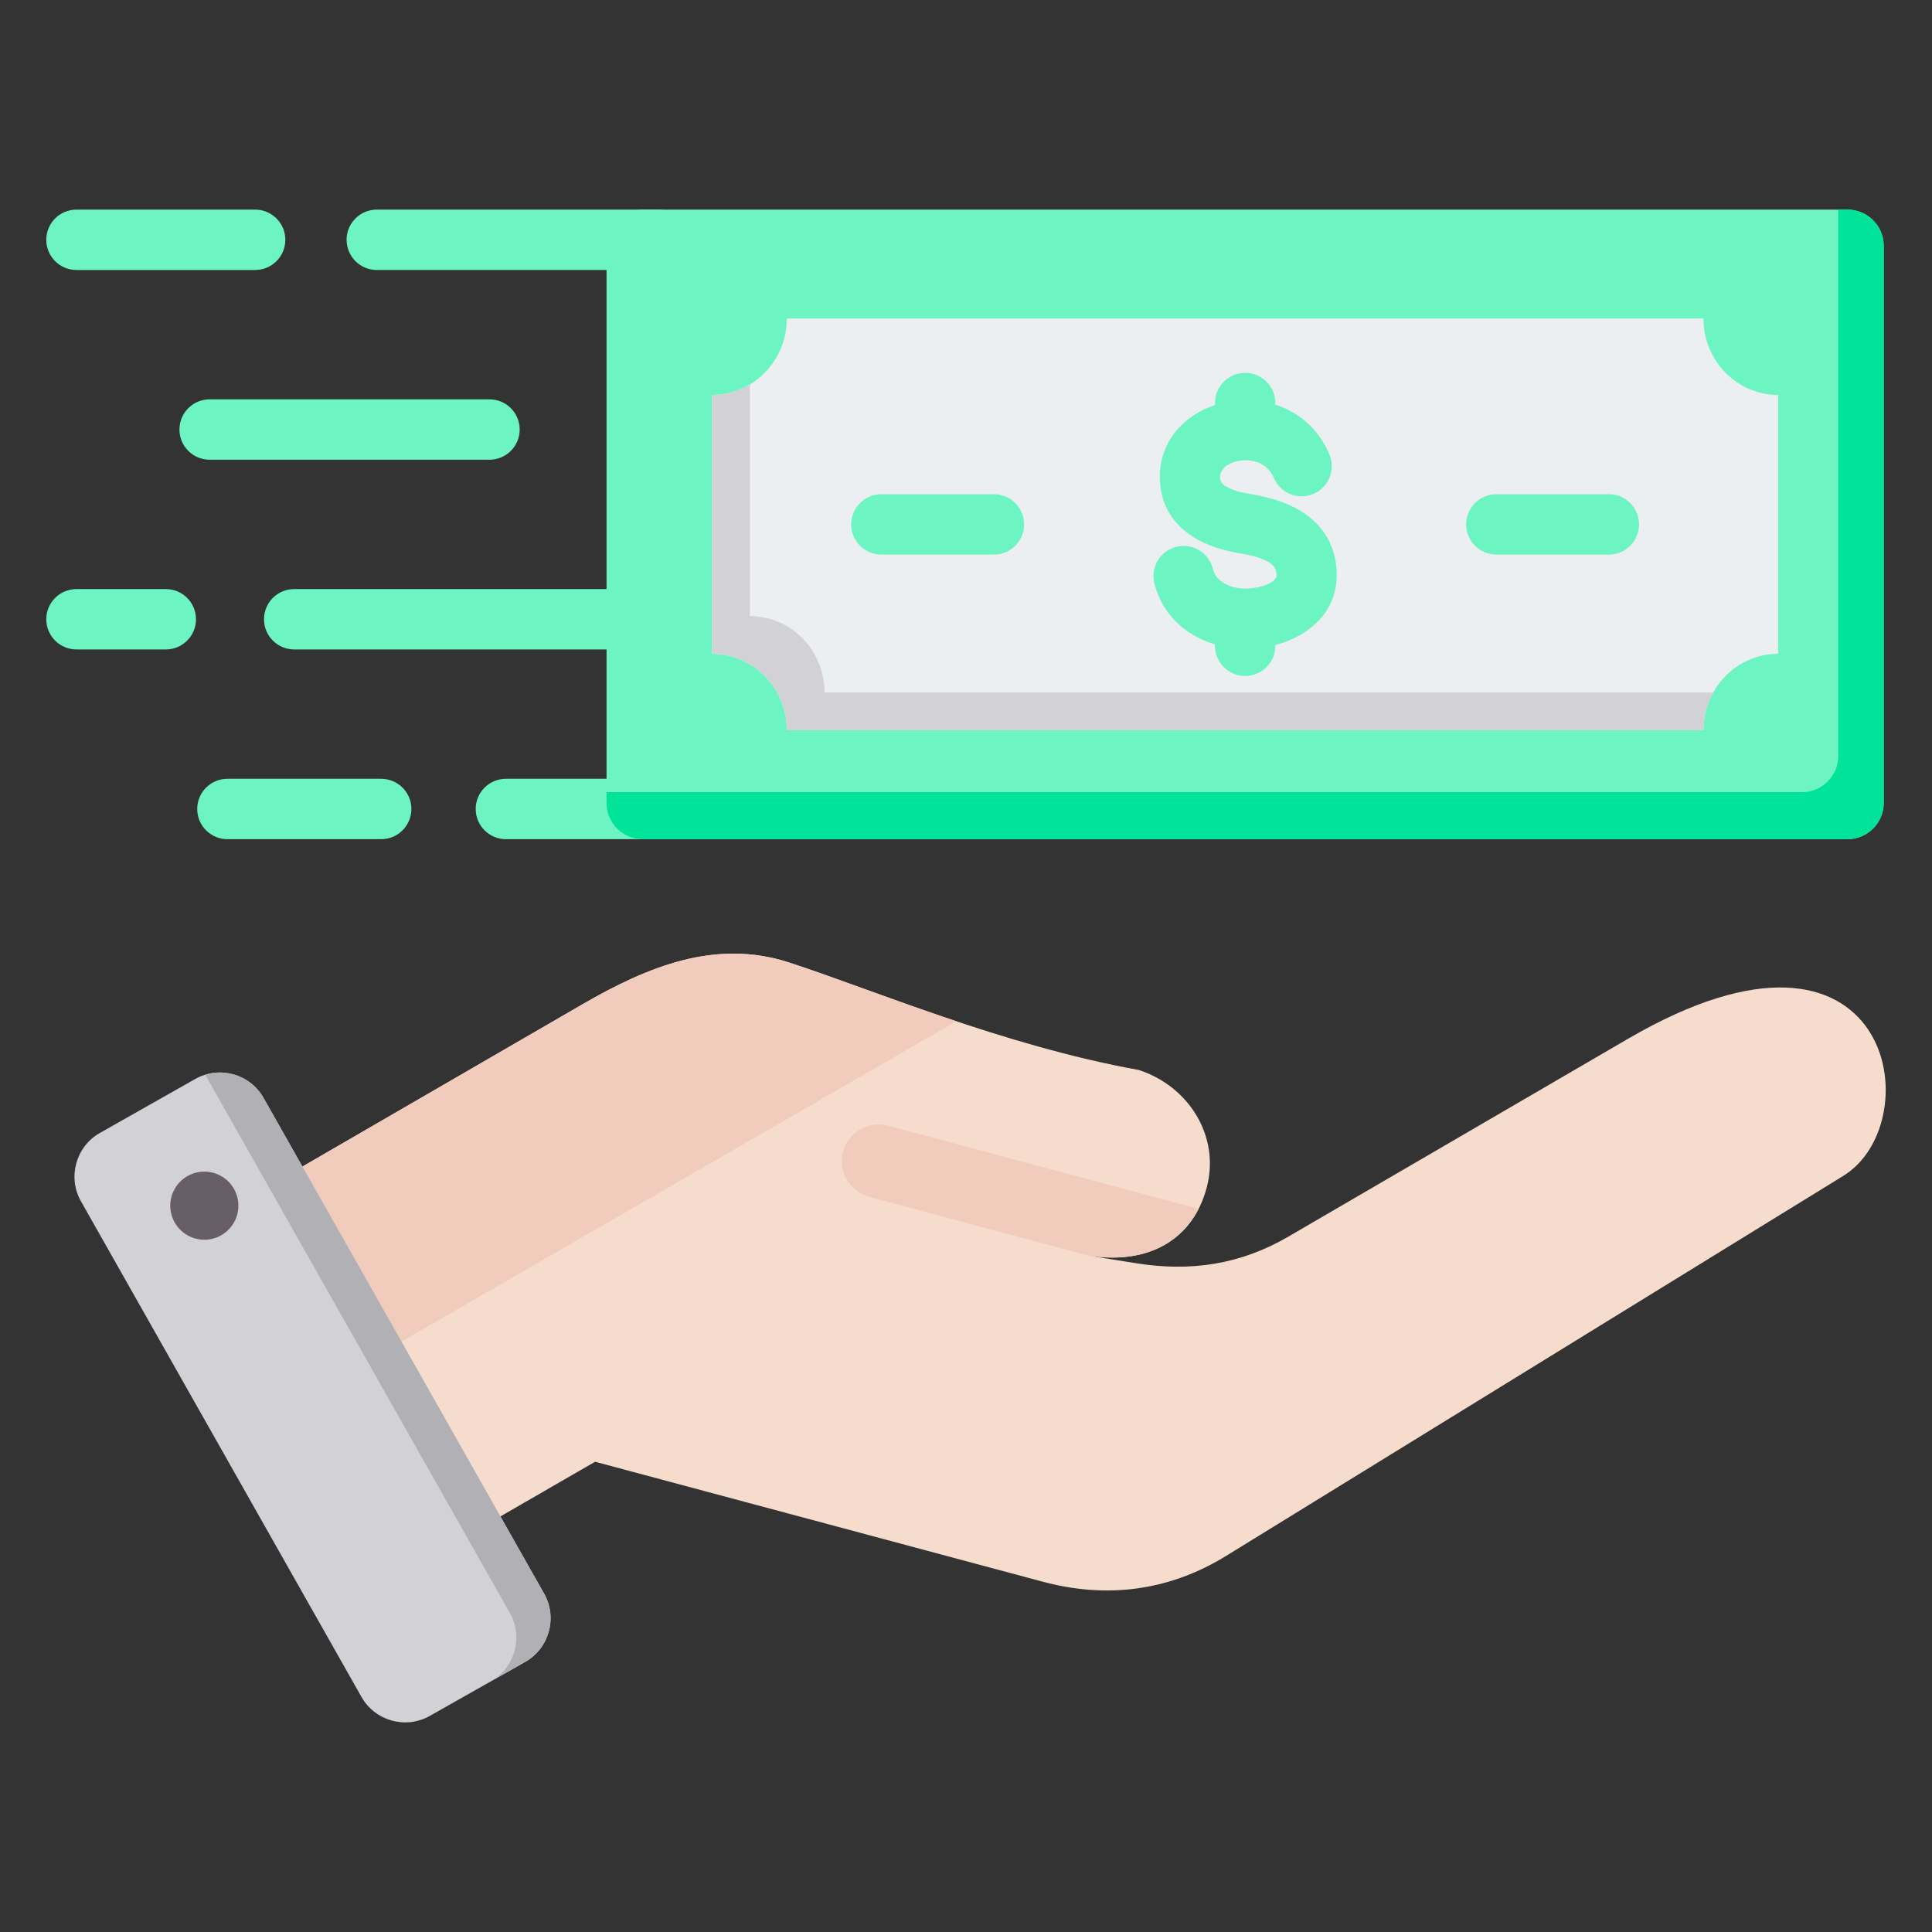 <svg id="Layer_1" enable-background="new 0 0 512 512" viewBox="0 0 512 512" xmlns="http://www.w3.org/2000/svg"><rect x="0" y="0" width="512" height="512" fill="#333333" stroke="none"/><g clip-rule="evenodd" fill-rule="evenodd"><g><path d="m60.493 320.534 93.76-54.321c17.597-10.195 35.49-17.424 54.831-11.149 21.564 6.993 56.776 22.009 92.687 28.486 13.329 4.321 21.639 17.669 18.013 31.201-3.627 13.535-15.064 20.514-31.201 18.018l12.553 2.009c14.385 2.301 27.596.331 40.186-7l90.145-52.505c70.072-40.81 80.365 21.974 57.066 36.318l-163.592 100.732c-15.046 9.263-31.509 11.424-48.577 6.849l-118.658-31.794-43.943 25.371c-8.449 4.878-19.319 1.966-24.197-6.483l-35.534-61.548c-4.874-8.442-1.973-19.298 6.461-24.184z" fill="#f6dccd"/><path d="m317.644 320.365c-5.01 9.792-15.335 14.526-29.062 12.403-19.437-5.14-38.851-10.41-58.272-15.613-5.202-1.394-8.289-6.741-6.895-11.942 1.394-5.202 6.741-8.288 11.942-6.895z" fill="#f1cbbc"/><path d="m60.492 320.533 93.76-54.321c17.597-10.195 35.49-17.424 54.831-11.149 11.536 3.741 26.981 9.779 44.348 15.577l-181.627 104.862-17.773-30.785c-4.873-8.441-1.972-19.297 6.461-24.184z" fill="#f1cbbc"/><path d="m69.841 290.948 74.359 131.387c3.595 6.353 1.339 14.492-5.014 18.088l-25.293 14.314c-6.353 3.596-14.492 1.34-18.088-5.013l-74.358-131.387c-3.595-6.353-1.339-14.492 5.014-18.088l25.292-14.314c6.353-3.596 14.493-1.34 18.088 5.013z" fill="#d1d1d6"/><path d="m108.95 381.22 13.161 23.255 13.015 22.996c3.588 6.34 1.349 14.459-4.974 18.066l9.035-5.113c6.353-3.595 8.609-11.735 5.013-18.088l-13.059-23.074-26.221-46.332-26.251-46.383-8.828-15.598c-3.114-5.503-9.639-7.931-15.458-6.145l15.284 27.006 26.222 46.331 13.059 23.074z" fill="#b1b1b5"/><path d="m52.843 310.582c-4.935.721-8.35 5.307-7.629 10.242.722 4.935 5.307 8.35 10.242 7.629 4.935-.722 8.351-5.307 7.629-10.242s-5.307-8.351-10.242-7.629z" fill="#685e68"/></g><path d="m170.739 206.39c4.418 0 8 3.582 8 8s-3.582 8-8 8h-36.674c-4.418 0-8-3.582-8-8s3.582-8 8-8zm-126.798-50.28c4.418 0 8 3.582 8 8s-3.582 8-8 8h-23.676c-4.418 0-8-3.582-8-8s3.582-8 8-8zm85.783-50.28c4.418 0 8 3.582 8 8s-3.582 8-8 8h-74.169c-4.418 0-8-3.582-8-8s3.582-8 8-8zm-62.108-50.279c4.418 0 8 3.582 8 8s-3.582 8-8 8h-47.351c-4.418 0-8-3.582-8-8s3.582-8 8-8zm32.234 15.999c-4.418 0-8-3.582-8-8s3.582-8 8-8h74.551c4.418 0 8 3.582 8 8s-3.582 8-8 8zm-21.885 100.56c-4.418 0-8-3.582-8-8s3.582-8 8-8h92.774c4.418 0 8 3.582 8 8s-3.582 8-8 8zm23.059 34.28c4.418 0 8 3.582 8 8s-3.582 8-8 8h-40.758c-4.418 0-8-3.582-8-8s3.582-8 8-8z" fill="#6cf5c2"/><g><path d="m160.739 212.8v-147.659c0-5.282 4.309-9.59 9.591-9.59h319.284c5.282 0 9.592 4.307 9.592 9.59v147.659c0 5.283-4.309 9.59-9.592 9.59-107.433 0-211.85 0-319.284 0-5.282 0-9.591-4.307-9.591-9.59z" fill="#6cf5c2"/><path d="m160.739 212.8v-2.863h316.831c5.283.001 9.592-4.307 9.592-9.59v-144.796h2.453c5.282 0 9.592 4.307 9.592 9.59v147.659c0 5.283-4.309 9.591-9.592 9.59-107.434 0-211.85 0-319.284 0-5.284.001-9.592-4.307-9.592-9.59z" fill="#00e499"/><path d="m451.433 193.534c0-11.188 8.86-20.257 19.788-20.257v-68.613c-10.929 0-19.788-9.068-19.788-20.257-78.081 0-164.841 0-242.921 0 0 11.189-8.86 20.257-19.788 20.257v68.613c10.929 0 19.788 9.069 19.788 20.257z" fill="#eceff1"/><path d="m451.433 193.534c0-3.637.937-7.05 2.576-10h-235.497c0-11.188-8.86-20.257-19.788-20.257v-61.388c-2.934 1.763-6.352 2.775-10 2.775v68.613c10.929 0 19.788 9.069 19.788 20.257z" fill="#d1d1d6"/><path d="m263.403 130.972c4.418 0 8 3.582 8 8s-3.582 8-8 8h-29.833c-4.418 0-8-3.582-8-8s3.582-8 8-8zm88.911-10.537c1.708 4.073-.208 8.76-4.281 10.469-4.073 1.708-8.76-.208-10.469-4.281-1.016-2.419-2.94-3.814-5.05-4.349-1.474-.373-3.001-.399-4.409-.116-1.313.264-2.502.782-3.404 1.516-.875.711-1.431 1.725-1.371 2.966.046.953.59 1.637 1.349 2.132 1.687 1.102 4.194 1.743 6.622 2.142 4.339.712 9.103 1.918 13.181 4.38 5.01 3.025 8.792 7.593 9.647 14.64.06.491.098 1.134.117 1.918.156 6.566-2.819 11.444-7.292 14.838-2.637 2.001-5.772 3.396-8.98 4.243v.207c0 4.418-3.582 8-8 8s-8-3.582-8-8v-.377c-2.427-.718-4.734-1.769-6.81-3.151-4.421-2.944-7.811-7.296-9.247-13.059-1.053-4.28 1.564-8.604 5.844-9.656 4.28-1.053 8.604 1.564 9.656 5.844.386 1.548 1.326 2.737 2.56 3.559 1.769 1.178 4.089 1.739 6.475 1.682.343-.008.852-.053 1.528-.135 2.057-.249 4.045-.853 5.351-1.844.598-.453.997-1.047.98-1.776 0-.025-.017-.11-.054-.418-.156-1.284-.953-2.182-2.022-2.827-2.001-1.208-4.818-1.878-7.494-2.318-4.236-.695-8.868-1.984-12.747-4.516-4.807-3.138-8.261-7.795-8.599-14.757-.332-6.84 2.608-12.321 7.246-16.091 2.139-1.739 4.645-3.076 7.335-3.968v-.526c0-4.418 3.582-8 8-8s8 3.582 8 8v.426c6.034 1.952 11.406 6.222 14.338 13.203zm74.059 10.537c4.418 0 8 3.582 8 8s-3.582 8-8 8h-29.833c-4.418 0-8-3.582-8-8s3.582-8 8-8z" fill="#6cf5c2"/></g></g></svg>